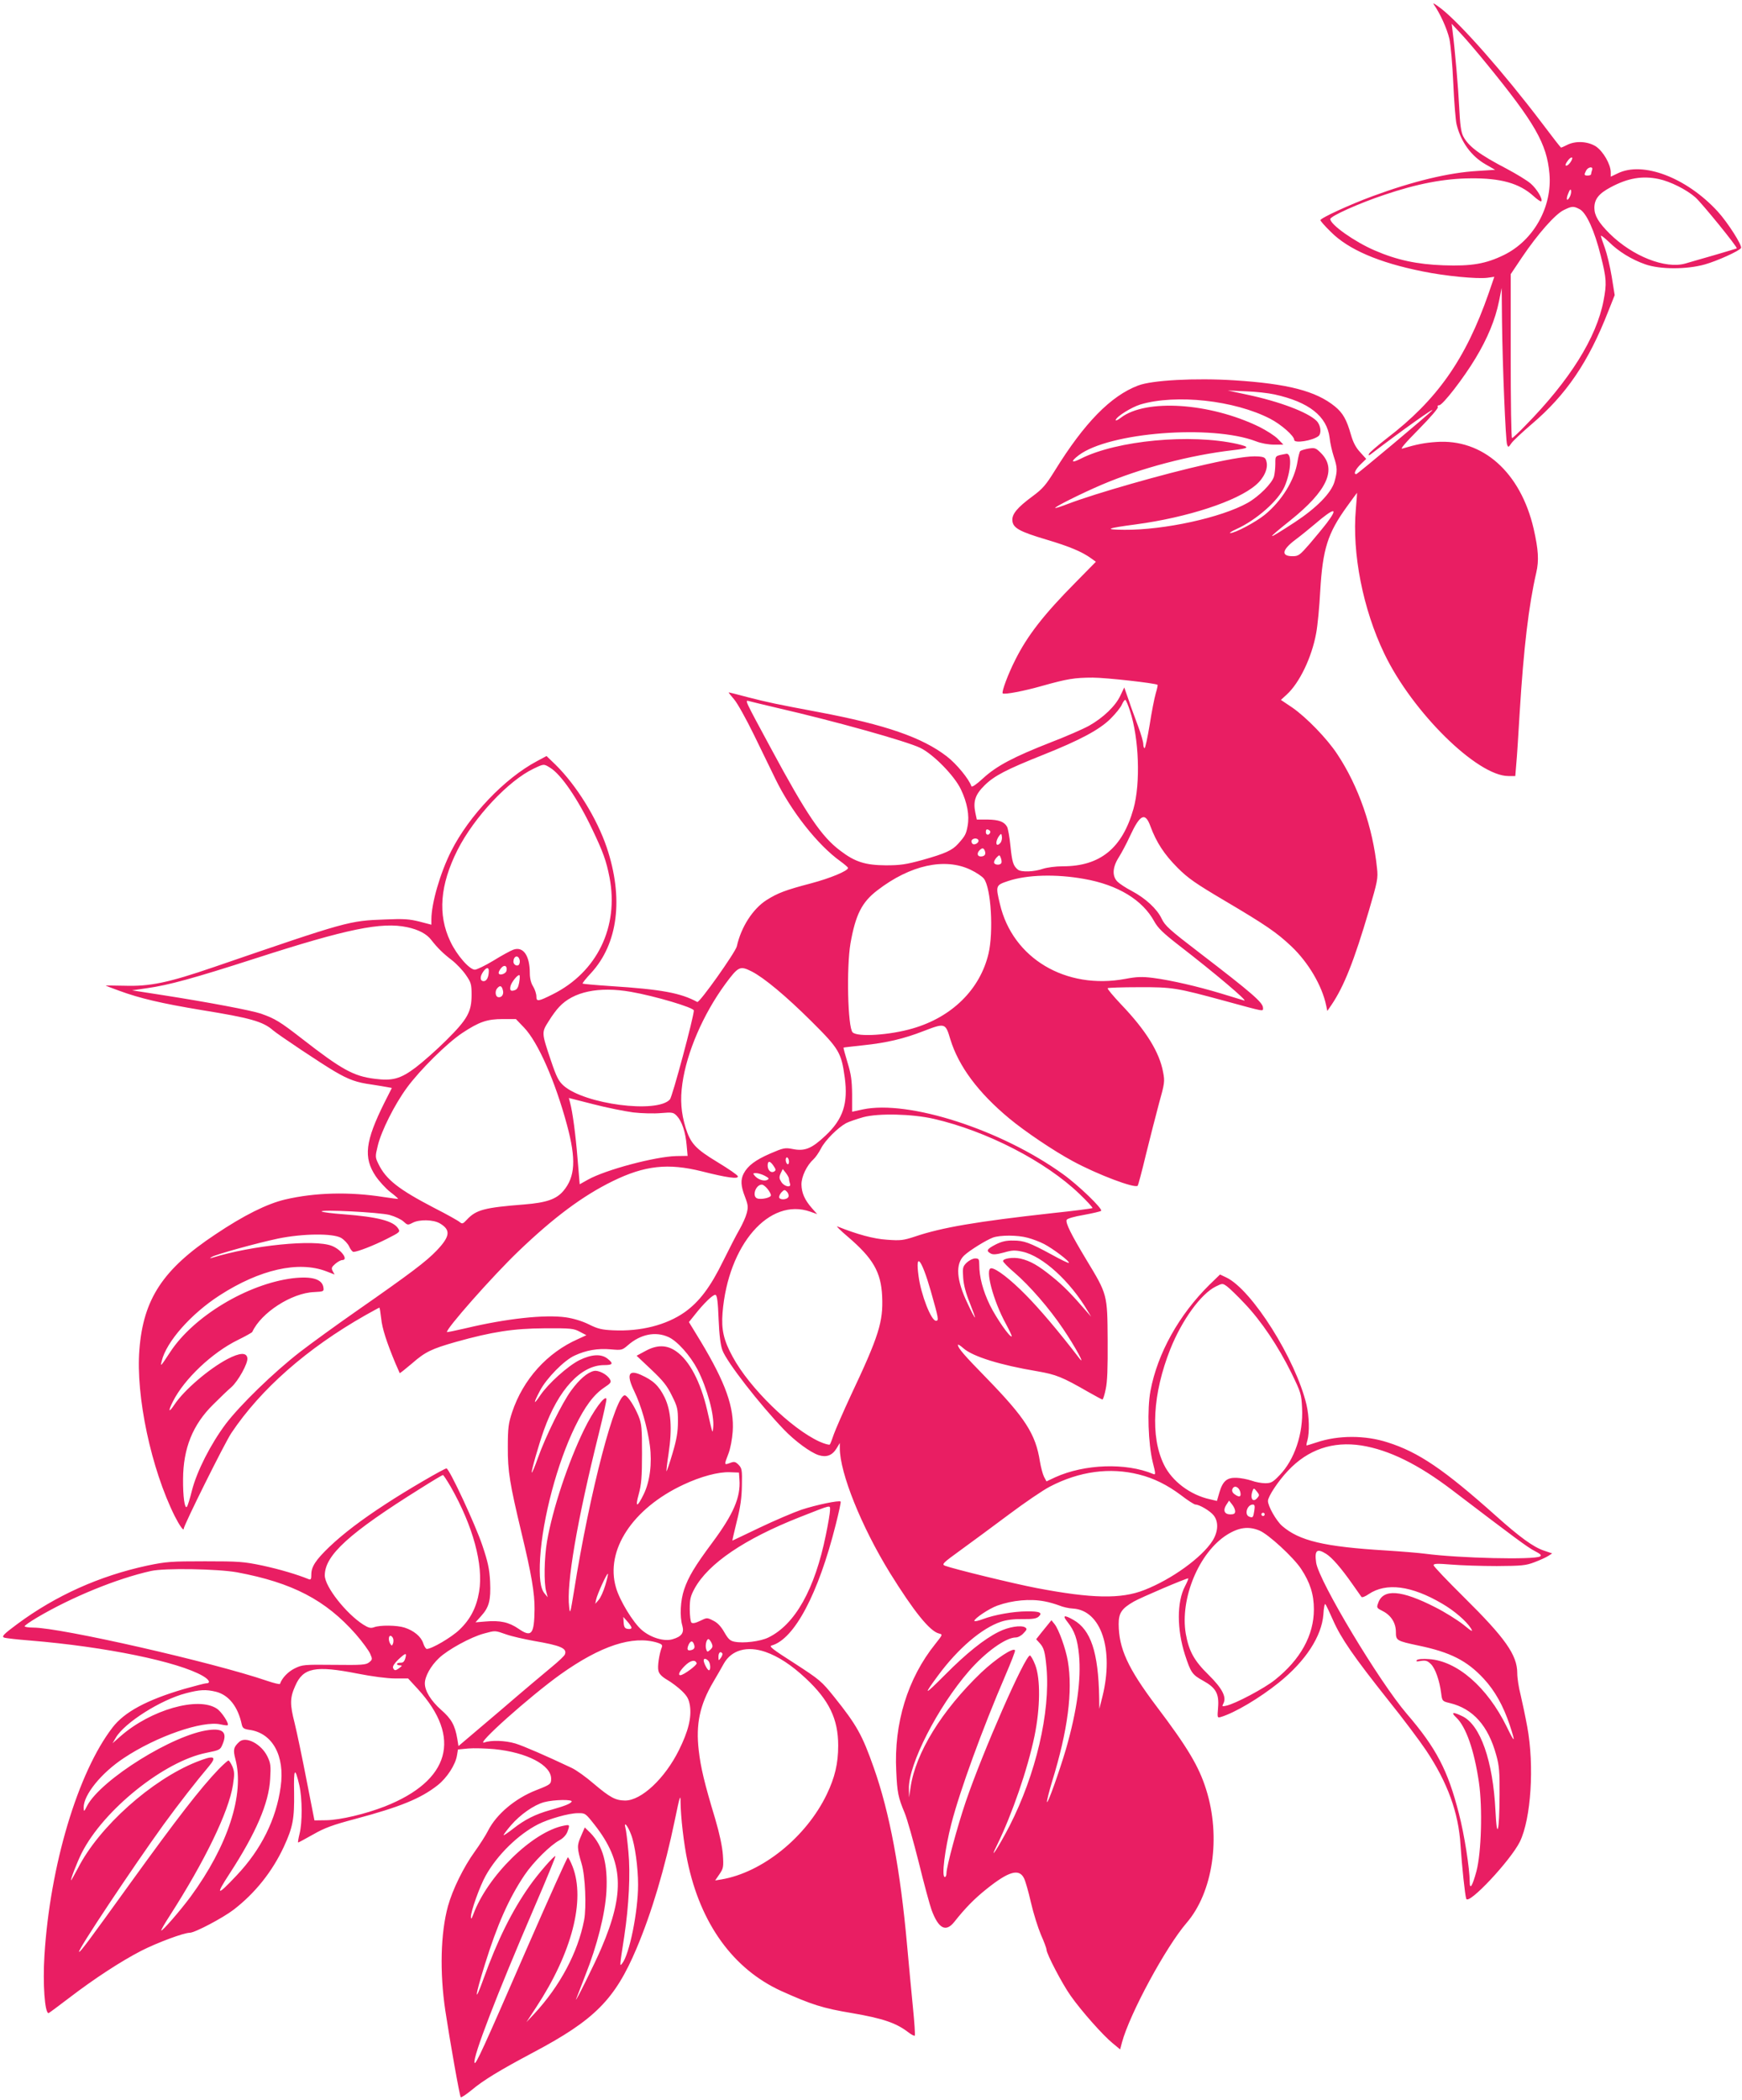<?xml version="1.0" standalone="no"?>
<!DOCTYPE svg PUBLIC "-//W3C//DTD SVG 20010904//EN"
 "http://www.w3.org/TR/2001/REC-SVG-20010904/DTD/svg10.dtd">
<svg version="1.0" xmlns="http://www.w3.org/2000/svg"
 width="1062pt" height="1280pt" viewBox="0 0 1062 1280"
 preserveAspectRatio="xMidYMid meet">
<g transform="translate(0,1280) scale(0.1,-0.1)"
fill="#e91e63" stroke="none">
<path d="M8743 12770 c38 -55 78 -144 93 -206 8 -37 19 -158 24 -273 5 -113
14 -225 20 -249 26 -107 90 -195 179 -245 l56 -32 -108 -7 c-174 -10 -394 -63
-640 -154 -136 -50 -317 -133 -317 -146 0 -5 28 -37 63 -71 107 -108 294 -188
559 -241 141 -29 333 -47 396 -39 l42 6 -35 -102 c-140 -401 -314 -649 -622
-884 -55 -43 -104 -85 -107 -93 -5 -13 -1 -12 18 3 182 139 394 290 366 260
-28 -29 -455 -387 -462 -387 -18 0 -5 29 27 60 l34 33 -37 41 c-27 29 -43 61
-56 106 -26 92 -49 133 -98 173 -116 94 -287 138 -613 159 -238 15 -503 1
-587 -32 -166 -63 -327 -227 -507 -518 -54 -87 -74 -111 -135 -156 -95 -70
-128 -110 -124 -150 4 -44 43 -66 208 -115 141 -42 217 -74 272 -114 l29 -21
-124 -126 c-193 -195 -294 -324 -369 -475 -43 -85 -83 -193 -75 -201 9 -9 130
14 242 46 150 42 196 50 307 50 79 0 384 -34 395 -44 2 -2 -3 -25 -11 -52 -8
-27 -25 -113 -37 -191 -13 -79 -27 -143 -31 -143 -4 0 -8 11 -8 25 0 13 -14
62 -31 107 -17 46 -44 118 -58 161 l-27 77 -24 -50 c-29 -63 -105 -135 -190
-183 -36 -20 -141 -66 -235 -102 -227 -89 -329 -143 -411 -218 -41 -38 -69
-57 -72 -49 -14 43 -91 137 -150 182 -149 115 -373 193 -782 270 -261 49 -308
59 -429 90 -63 17 -116 30 -118 30 -3 0 12 -19 32 -42 21 -24 75 -122 122
-218 47 -96 105 -216 130 -267 96 -198 259 -404 396 -502 26 -19 47 -37 47
-41 0 -18 -109 -63 -226 -94 -156 -41 -203 -59 -271 -102 -83 -53 -155 -164
-181 -282 -9 -37 -228 -346 -241 -339 -101 55 -218 77 -530 97 -91 6 -167 13
-169 15 -3 2 20 31 51 64 165 179 200 456 96 766 -60 177 -184 378 -312 504
l-55 53 -58 -31 c-198 -105 -414 -332 -523 -548 -67 -133 -121 -318 -121 -417
l0 -32 -73 19 c-60 15 -95 18 -207 13 -223 -8 -229 -10 -1045 -290 -280 -96
-391 -119 -547 -114 -64 1 -115 2 -114 1 1 -1 39 -16 84 -32 125 -46 258 -77
499 -117 298 -48 377 -70 438 -124 30 -26 299 -206 377 -251 85 -50 134 -67
223 -79 38 -6 82 -13 97 -16 l27 -5 -45 -89 c-118 -237 -129 -335 -54 -448 21
-31 61 -75 89 -97 28 -21 49 -40 48 -42 -2 -1 -41 4 -87 11 -208 33 -419 28
-602 -15 -110 -26 -251 -96 -424 -212 -320 -212 -440 -394 -464 -702 -23 -285
72 -729 216 -1017 28 -55 54 -92 54 -76 0 21 250 523 290 583 180 269 462 517
818 719 45 25 83 46 85 46 2 0 7 -30 11 -66 6 -61 33 -144 87 -274 13 -30 25
-57 26 -59 1 -2 35 25 75 59 81 71 120 89 267 131 222 62 351 82 541 83 162 1
178 -1 215 -21 l40 -21 -50 -23 c-189 -83 -336 -246 -403 -447 -22 -67 -26
-95 -26 -212 -1 -147 12 -224 84 -525 60 -249 80 -367 79 -463 -2 -154 -18
-174 -98 -119 -58 40 -113 52 -202 44 l-60 -5 34 38 c49 54 60 96 55 209 -4
78 -13 120 -47 221 -42 126 -202 470 -219 470 -14 0 -246 -135 -369 -216 -151
-98 -262 -183 -346 -263 -82 -79 -109 -120 -109 -167 0 -29 -3 -34 -16 -29
-71 29 -176 60 -282 83 -115 24 -144 26 -350 26 -206 0 -235 -2 -351 -26 -293
-63 -559 -183 -793 -356 -85 -63 -97 -76 -81 -83 11 -4 83 -12 160 -18 460
-38 902 -129 1052 -216 41 -24 49 -45 18 -45 -7 0 -67 -16 -132 -34 -228 -67
-364 -140 -437 -235 -211 -274 -381 -841 -415 -1389 -11 -172 2 -352 25 -352
2 0 59 42 127 94 153 117 314 222 438 286 96 49 259 110 296 110 31 0 203 91
268 141 131 101 235 232 305 382 56 121 65 171 63 332 -3 149 5 159 32 44 18
-80 19 -228 1 -297 -7 -29 -11 -52 -8 -52 2 0 43 22 91 49 70 40 118 58 258
95 273 73 398 124 501 205 57 45 109 125 118 182 l6 36 62 6 c33 3 106 1 161
-4 198 -20 345 -97 345 -180 0 -33 -4 -36 -91 -70 -128 -50 -242 -146 -293
-246 -14 -28 -51 -86 -82 -129 -68 -94 -135 -231 -163 -332 -45 -165 -51 -402
-16 -637 27 -179 87 -520 94 -527 3 -4 33 16 66 43 73 61 170 120 375 229 376
199 499 323 631 635 92 218 172 486 234 786 29 141 34 156 34 108 1 -95 20
-258 42 -362 79 -382 279 -658 572 -792 185 -83 252 -105 433 -135 185 -32
267 -59 342 -117 18 -14 36 -23 39 -20 3 3 -2 79 -11 169 -9 90 -25 262 -36
383 -41 457 -106 807 -203 1081 -70 199 -104 260 -241 431 -78 97 -88 105
-242 205 -136 87 -158 104 -139 109 138 39 284 314 390 736 19 75 33 139 30
141 -9 9 -149 -20 -240 -50 -49 -17 -164 -66 -254 -109 -90 -43 -165 -79 -166
-79 -1 0 11 53 27 118 22 86 30 144 31 219 2 94 0 104 -20 125 -20 20 -27 21
-53 11 -36 -13 -36 -13 -9 57 12 31 23 90 26 135 10 147 -43 296 -195 549
l-72 118 33 41 c57 73 115 129 129 125 10 -3 15 -43 19 -149 4 -97 12 -159 23
-188 26 -72 227 -330 375 -484 67 -70 162 -140 212 -156 47 -15 83 -2 109 41
l20 33 0 -32 c0 -151 132 -478 305 -759 146 -235 243 -356 299 -370 24 -6 24
-6 -22 -64 -169 -210 -253 -485 -238 -775 6 -133 12 -160 51 -254 15 -35 53
-171 86 -301 32 -131 68 -263 79 -293 42 -112 86 -135 137 -72 68 86 123 142
198 202 135 108 198 126 228 65 8 -15 27 -81 42 -147 15 -66 43 -154 61 -197
19 -42 34 -83 34 -91 0 -25 97 -211 148 -282 64 -91 196 -240 255 -288 l46
-38 11 42 c47 175 268 583 394 729 161 187 211 524 119 814 -44 140 -113 256
-303 507 -174 231 -229 351 -230 500 0 68 18 95 93 138 44 25 316 141 331 141
3 0 -6 -22 -20 -49 -50 -95 -49 -263 0 -416 36 -110 44 -122 111 -159 78 -43
98 -79 91 -164 -5 -62 -5 -63 17 -57 86 26 236 115 354 210 162 130 261 282
271 415 2 39 8 68 12 63 4 -4 25 -48 47 -98 49 -111 125 -221 337 -488 91
-113 194 -251 230 -305 131 -196 198 -380 210 -577 9 -131 27 -305 35 -328 14
-40 270 233 327 348 68 140 89 462 45 700 -12 66 -31 154 -41 197 -11 42 -20
100 -20 130 0 111 -73 214 -326 464 -101 100 -184 187 -184 194 0 10 21 11
108 4 59 -5 184 -9 277 -9 150 1 177 3 229 23 32 12 70 29 84 38 l25 16 -50
17 c-64 21 -149 83 -293 212 -316 282 -471 388 -661 448 -136 44 -300 44 -431
0 -31 -10 -59 -19 -62 -19 -3 0 0 15 5 32 13 48 11 144 -6 217 -66 277 -333
701 -489 775 l-38 18 -65 -63 c-185 -183 -316 -417 -359 -646 -21 -113 -14
-322 14 -436 18 -70 18 -77 3 -71 -167 70 -419 61 -598 -20 l-53 -25 -15 28
c-8 16 -19 58 -25 93 -26 168 -90 266 -325 508 -137 140 -175 184 -175 203 0
5 15 -4 34 -21 57 -50 223 -102 451 -140 114 -20 150 -34 310 -126 44 -25 83
-46 86 -46 4 0 13 28 20 63 10 45 13 127 12 298 -2 281 -1 278 -130 491 -95
158 -127 223 -120 243 4 8 45 20 104 30 54 10 102 21 106 25 12 11 -139 157
-233 224 -376 271 -941 453 -1220 394 l-65 -14 0 106 c-1 85 -6 122 -28 194
-15 49 -26 90 -24 91 1 1 55 7 119 14 144 15 249 40 367 86 133 51 135 51 165
-50 50 -163 169 -324 358 -481 96 -80 271 -198 388 -261 149 -81 379 -168 396
-150 3 3 26 88 50 189 25 101 61 242 80 313 34 121 36 134 25 190 -22 121
-103 253 -256 413 -48 51 -85 95 -82 99 4 3 89 6 189 6 206 1 232 -4 523 -83
250 -68 235 -66 235 -43 0 32 -64 88 -390 338 -179 137 -208 163 -228 206 -28
59 -98 124 -183 169 -35 18 -74 44 -86 56 -34 34 -31 88 8 149 17 27 48 85 68
129 62 134 93 148 125 59 36 -97 84 -171 166 -253 63 -63 109 -95 285 -199
252 -149 318 -194 409 -280 103 -98 186 -239 211 -359 l7 -34 26 38 c75 111
137 266 228 575 52 177 56 196 49 257 -25 248 -113 501 -242 695 -63 96 -189
225 -274 284 l-70 47 35 32 c79 72 153 227 180 374 9 47 20 164 25 260 15 253
45 349 161 510 33 46 62 85 63 86 1 2 -2 -43 -7 -99 -24 -269 43 -610 174
-882 171 -356 566 -745 756 -745 l42 0 6 73 c4 39 13 182 21 317 24 390 55
651 101 850 17 74 13 139 -16 267 -80 345 -311 550 -595 529 -71 -5 -117 -14
-205 -40 -17 -6 15 32 99 117 71 72 121 130 117 136 -4 6 -1 11 8 11 21 0 149
165 222 287 73 121 120 235 143 348 l16 80 2 -205 c3 -267 22 -725 31 -750 7
-18 8 -18 26 8 10 15 66 67 123 116 212 180 347 379 468 689 l39 98 -18 112
c-10 61 -29 140 -42 176 -13 35 -24 68 -24 73 0 6 21 -11 48 -36 59 -59 139
-108 222 -137 91 -32 252 -32 363 -1 75 21 210 82 221 100 9 15 -80 155 -143
224 -190 206 -456 307 -609 231 l-42 -20 0 26 c0 49 -46 128 -90 158 -50 32
-125 36 -177 9 -18 -9 -34 -16 -36 -16 -2 0 -56 69 -119 153 -230 303 -491
599 -609 692 -43 33 -58 42 -46 25z m321 -360 c294 -360 366 -486 382 -668 18
-203 -96 -407 -277 -496 -111 -54 -196 -69 -369 -63 -162 6 -284 32 -420 91
-121 52 -270 157 -270 191 0 17 172 95 331 148 198 67 364 99 524 100 184 2
298 -30 384 -108 23 -21 44 -35 47 -32 12 11 -26 75 -64 108 -23 20 -88 59
-144 89 -169 88 -236 138 -268 200 -13 26 -19 71 -24 175 -6 123 -26 352 -41
470 l-5 40 56 -60 c31 -33 102 -116 158 -185z m516 -589 c-11 -21 -29 -36 -35
-29 -3 2 2 14 11 26 19 28 39 30 24 3z m126 -57 c-3 -9 -6 -20 -6 -25 0 -5 -9
-9 -20 -9 -23 0 -24 4 -10 31 13 23 45 26 36 3z m406 -55 c71 -15 169 -64 224
-112 40 -36 260 -306 252 -311 -2 -1 -61 -19 -133 -40 -71 -20 -152 -44 -180
-52 -122 -35 -322 44 -462 182 -67 67 -93 110 -93 157 0 53 27 87 98 125 106
57 194 72 294 51z m-542 -109 c-18 -33 -25 -15 -9 22 9 23 15 28 17 16 2 -9
-2 -27 -8 -38z m60 -75 c41 -21 91 -131 129 -284 35 -139 37 -169 17 -273 -43
-226 -206 -486 -475 -760 -41 -43 -79 -78 -83 -78 -5 0 -8 225 -8 499 l0 500
69 103 c96 142 201 261 253 287 51 25 60 26 98 6z m-1860 -1129 c210 -46 320
-133 336 -265 3 -31 15 -82 25 -113 23 -69 23 -89 4 -156 -21 -68 -108 -157
-240 -244 -178 -116 -184 -114 -29 10 225 180 286 312 187 411 -31 31 -37 33
-76 27 -23 -4 -45 -11 -50 -15 -4 -4 -12 -33 -17 -65 -18 -113 -96 -239 -200
-324 -56 -45 -182 -112 -210 -111 -8 0 8 11 37 24 122 55 256 173 294 259 40
92 47 207 10 200 -69 -13 -66 -10 -66 -61 0 -26 -4 -61 -8 -76 -11 -42 -92
-123 -161 -162 -161 -90 -509 -166 -751 -164 -128 1 -111 9 70 33 313 42 617
141 731 240 50 42 76 101 65 142 -6 25 -13 29 -50 32 -54 4 -148 -10 -321 -49
-255 -57 -675 -177 -839 -240 -41 -16 -76 -27 -78 -25 -6 6 163 90 282 141
239 102 540 181 800 211 103 12 108 19 28 38 -284 64 -734 22 -955 -90 -57
-29 -63 -18 -12 21 184 140 811 189 1082 85 30 -12 76 -20 109 -20 l57 0 -34
35 c-18 19 -70 52 -114 74 -301 146 -690 172 -843 55 -19 -15 -34 -21 -31 -13
7 22 96 77 151 94 217 64 573 25 790 -87 68 -35 147 -105 147 -129 0 -23 112
-5 148 23 20 17 14 67 -12 93 -52 52 -225 118 -425 160 l-116 25 110 -5 c61
-2 139 -11 175 -19z m320 -782 c-23 -30 -71 -88 -106 -129 -60 -69 -68 -75
-104 -75 -72 0 -65 39 18 101 31 23 84 66 117 94 119 102 148 106 75 9z
m-1201 -1147 c55 -166 65 -441 21 -597 -68 -240 -203 -350 -431 -350 -43 0
-95 -7 -120 -15 -54 -19 -134 -22 -154 -5 -28 23 -35 46 -45 145 -5 53 -15
105 -20 115 -17 32 -51 44 -120 45 l-65 0 -9 42 c-14 69 -1 110 57 167 59 58
132 96 358 186 223 89 341 152 409 219 31 31 63 70 70 88 8 17 17 30 21 27 4
-2 17 -32 28 -67z m-2149 18 c348 -80 785 -202 870 -243 79 -38 208 -169 248
-253 39 -82 53 -159 41 -223 -9 -50 -15 -61 -58 -109 -36 -40 -78 -59 -216
-98 -102 -28 -136 -33 -225 -33 -124 1 -187 20 -277 89 -114 85 -205 219 -422
622 -163 302 -161 297 -135 290 10 -3 89 -22 174 -42z m-1385 -365 c66 -41
166 -186 255 -373 67 -140 86 -193 106 -295 58 -301 -76 -577 -346 -712 -90
-45 -100 -46 -100 -13 0 15 -9 43 -20 61 -13 20 -20 50 -20 80 0 108 -40 165
-100 144 -17 -6 -72 -36 -122 -67 -50 -30 -101 -55 -113 -55 -33 0 -111 89
-150 173 -77 162 -63 343 44 556 102 201 311 424 466 497 61 29 60 29 100 4z
m2682 -393 c-6 -20 -27 -19 -27 2 0 14 5 19 15 14 9 -3 14 -10 12 -16z m63
-63 c-30 -35 -36 8 -6 45 9 12 12 10 14 -8 2 -12 -2 -29 -8 -37z m-136 17 c9
-15 -23 -36 -36 -23 -5 5 -7 15 -4 21 9 13 33 14 40 2z m40 -67 c8 -21 -1 -34
-25 -34 -21 0 -25 20 -7 38 16 16 25 15 32 -4z m100 -75 c-9 -15 -44 -10 -44
5 0 8 8 22 17 31 16 16 17 16 25 -5 4 -12 6 -26 2 -31z m-187 -40 c34 -16 71
-41 81 -54 44 -56 60 -325 28 -459 -52 -217 -223 -385 -461 -454 -139 -41
-337 -54 -367 -24 -30 30 -38 397 -13 543 31 174 69 250 163 322 201 155 412
201 569 126z m693 -56 c204 -36 355 -127 427 -259 22 -40 54 -71 148 -144 224
-173 428 -346 400 -338 -11 3 -73 22 -138 42 -145 44 -310 82 -419 96 -66 8
-98 7 -167 -6 -363 -68 -688 125 -765 456 -27 112 -26 115 49 140 116 39 293
44 465 13z m-4128 -294 c71 -15 121 -42 149 -80 36 -46 70 -80 125 -122 27
-21 65 -61 84 -89 32 -46 35 -57 35 -122 0 -103 -25 -148 -154 -276 -58 -58
-143 -133 -188 -167 -92 -69 -141 -82 -249 -68 -129 16 -201 56 -444 245 -134
104 -162 121 -249 152 -60 20 -317 69 -606 114 l-180 28 90 13 c135 19 284 60
663 182 558 180 768 223 924 190z m684 -194 c4 -8 4 -22 0 -30 -7 -19 -36 -8
-36 14 0 32 26 43 36 16z m-78 -71 c-4 -21 -48 -33 -48 -13 0 7 8 21 17 31 19
21 37 10 31 -18z m-108 -1 c0 -38 -13 -63 -31 -63 -23 0 -25 27 -3 58 18 26
34 29 34 5z m1603 -4 c76 -39 209 -150 363 -303 170 -169 183 -191 204 -344
21 -157 -10 -253 -118 -354 -84 -79 -126 -96 -200 -81 -46 9 -56 7 -137 -28
-90 -39 -136 -74 -161 -121 -20 -38 -18 -77 8 -143 19 -50 20 -63 10 -100 -6
-24 -26 -67 -43 -97 -17 -29 -62 -116 -100 -193 -78 -160 -146 -249 -234 -312
-112 -79 -269 -119 -437 -111 -69 3 -94 9 -148 36 -40 20 -93 36 -140 43 -129
18 -362 -7 -613 -67 -60 -14 -110 -24 -112 -23 -12 13 278 342 437 494 214
205 391 337 573 426 196 96 338 111 543 60 154 -39 226 -49 220 -30 -2 8 -58
46 -124 86 -134 81 -164 114 -194 209 -28 92 -34 171 -20 270 27 191 126 421
262 607 80 108 89 112 161 76z m-1418 -68 c-5 -28 -13 -42 -27 -46 -25 -9 -32
-1 -25 27 7 25 46 72 54 64 3 -2 2 -23 -2 -45z m-99 -47 c7 -26 -9 -47 -31
-41 -15 5 -18 36 -5 52 18 22 29 18 36 -11z m780 -9 c148 -26 384 -96 384
-114 -1 -41 -131 -526 -146 -542 -78 -87 -520 -29 -648 84 -30 27 -43 51 -77
152 -58 172 -58 172 -14 241 20 33 49 72 64 87 86 93 241 126 437 92z m-651
-218 c85 -89 190 -327 262 -595 56 -208 50 -314 -22 -400 -43 -51 -103 -72
-239 -83 -241 -19 -293 -32 -349 -92 -25 -27 -29 -28 -45 -15 -9 8 -80 48
-157 87 -215 112 -292 172 -338 267 -20 41 -20 45 -4 111 22 91 103 252 178
354 80 109 244 271 337 333 103 68 151 85 247 85 l80 0 50 -52z m665 -517 c52
-6 128 -8 170 -4 70 6 76 4 97 -18 30 -32 52 -97 59 -177 l6 -66 -68 -1 c-130
-3 -433 -84 -540 -144 l-50 -28 -13 156 c-12 148 -30 284 -46 343 l-7 27 149
-38 c81 -21 191 -43 243 -50z m1832 -39 c323 -74 683 -260 888 -457 47 -45 83
-84 80 -87 -3 -3 -113 -17 -245 -31 -460 -51 -673 -87 -838 -143 -70 -23 -87
-25 -169 -19 -82 5 -183 33 -303 81 -11 5 18 -24 64 -63 153 -131 202 -214
209 -363 7 -155 -20 -242 -191 -604 -46 -99 -92 -205 -103 -235 -10 -30 -21
-59 -25 -64 -4 -4 -33 4 -64 18 -172 79 -426 327 -528 516 -56 102 -70 167
-62 269 34 415 285 704 535 616 l42 -15 -31 35 c-46 52 -64 95 -65 146 0 49
33 117 74 154 12 11 32 40 45 65 25 50 104 128 154 155 18 9 65 25 104 36 93
25 298 20 429 -10z m-882 -262 c0 -11 -4 -17 -10 -14 -5 3 -10 15 -10 26 0 11
5 17 10 14 6 -3 10 -15 10 -26z m-94 -25 c15 -22 15 -27 4 -34 -19 -12 -40 7
-40 36 0 31 15 30 36 -2z m94 -79 c0 -7 3 -20 6 -29 10 -27 -34 -19 -52 9 -14
22 -15 30 -5 53 l13 27 19 -24 c10 -13 19 -29 19 -36z m-148 19 c26 -14 29
-18 16 -25 -19 -11 -58 2 -77 25 -12 14 -11 16 8 16 12 0 36 -7 53 -16z m17
-80 c12 -15 21 -32 21 -39 0 -15 -60 -28 -84 -19 -33 13 -9 84 29 84 7 0 23
-12 34 -26z m128 -48 c-8 -20 -57 -21 -57 -2 0 8 7 22 16 31 15 15 19 15 32 1
8 -8 12 -22 9 -30z m-2432 -111 c33 -9 71 -27 85 -40 24 -22 26 -23 55 -8 41
22 126 20 166 -3 68 -40 64 -79 -19 -166 -64 -67 -161 -140 -485 -366 -125
-87 -282 -201 -348 -252 -161 -125 -363 -321 -453 -439 -92 -123 -176 -288
-206 -406 -12 -49 -26 -94 -31 -99 -13 -14 -24 63 -23 169 1 188 59 332 184
455 41 41 91 89 110 105 42 37 103 147 98 178 -5 35 -46 33 -121 -6 -114 -60
-265 -190 -323 -277 -36 -54 -41 -44 -10 18 69 137 239 298 396 375 47 23 86
45 88 49 54 118 241 238 377 243 57 3 60 4 57 26 -6 53 -69 72 -189 58 -275
-35 -603 -232 -745 -449 -60 -91 -61 -92 -52 -55 28 117 178 287 353 400 245
158 480 211 649 147 l52 -20 -12 21 c-9 18 -7 24 16 44 15 13 34 23 42 23 41
0 -6 65 -64 87 -107 41 -485 3 -729 -73 -16 -5 -16 -4 -2 5 23 15 276 85 404
112 151 31 334 33 385 4 19 -12 41 -35 49 -53 8 -18 20 -32 26 -32 24 0 122
38 203 79 81 41 83 43 69 64 -29 45 -123 70 -331 86 -70 5 -131 13 -135 17
-12 14 353 -5 414 -21z m3890 -139 c28 -7 73 -24 100 -38 54 -28 159 -107 151
-115 -2 -3 -48 19 -102 49 -138 75 -171 87 -237 87 -43 1 -71 -6 -107 -24 -54
-28 -60 -39 -30 -55 14 -8 35 -6 80 6 51 15 68 15 114 5 123 -27 291 -181 397
-361 l21 -35 -22 25 c-100 116 -150 166 -216 219 -85 69 -133 96 -193 110 -45
10 -106 1 -106 -15 0 -6 31 -38 69 -70 93 -80 213 -218 297 -343 73 -107 143
-237 97 -177 -126 164 -240 298 -323 382 -94 96 -182 164 -212 164 -40 0 11
-196 89 -338 22 -41 38 -75 36 -77 -10 -10 -94 111 -133 190 -43 89 -65 172
-65 247 0 34 -3 38 -25 38 -14 0 -37 -12 -52 -26 -24 -24 -25 -31 -21 -92 3
-45 17 -96 41 -155 19 -48 33 -87 31 -87 -3 0 -23 37 -44 83 -70 145 -77 244
-21 296 35 32 132 92 174 108 44 16 151 16 212 -1z m-591 -323 c48 -169 51
-183 32 -183 -29 0 -91 158 -106 272 -21 153 18 106 74 -89z m1914 -78 c102
-107 205 -261 285 -423 58 -119 61 -129 65 -214 8 -155 -46 -315 -137 -409
-41 -43 -52 -49 -88 -49 -22 0 -60 7 -84 16 -24 8 -65 16 -90 17 -59 2 -84
-19 -105 -89 l-15 -52 -42 10 c-120 26 -232 110 -281 211 -84 171 -69 433 39
705 71 177 186 336 277 381 41 20 41 20 68 1 15 -11 64 -58 108 -105z m-3513
-204 c54 -24 133 -113 177 -197 59 -114 104 -280 96 -354 -4 -40 -2 -47 -37
106 -40 172 -108 302 -189 358 -57 40 -117 41 -189 1 l-52 -28 89 -84 c72 -68
97 -99 126 -159 34 -67 37 -82 37 -156 0 -65 -7 -108 -33 -196 -18 -61 -35
-111 -37 -109 -1 2 4 51 13 108 23 153 15 262 -25 344 -35 70 -69 102 -145
136 -75 33 -88 0 -39 -101 41 -84 80 -219 95 -331 14 -108 0 -218 -37 -295
-41 -84 -54 -84 -31 -1 16 59 20 104 20 247 0 157 -2 181 -21 229 -25 60 -62
118 -81 126 -57 22 -217 -587 -313 -1195 -22 -134 -24 -141 -29 -95 -18 142
48 526 181 1059 27 109 48 204 46 210 -9 25 -80 -72 -136 -187 -98 -201 -192
-484 -226 -681 -17 -100 -20 -254 -5 -306 l9 -35 -19 23 c-26 31 -34 97 -27
217 15 242 104 577 213 800 60 123 114 196 179 239 38 25 43 32 34 48 -16 31
-71 59 -99 52 -39 -9 -88 -51 -137 -118 -54 -72 -158 -283 -204 -413 -18 -51
-35 -91 -37 -88 -5 5 42 169 74 259 88 247 226 396 367 396 53 0 59 9 21 39
-39 31 -98 27 -172 -9 -71 -36 -190 -143 -238 -214 -43 -64 -44 -52 -2 28 40
76 147 185 211 214 71 33 142 45 220 38 67 -6 70 -5 105 25 76 67 168 86 247
50z m4225 -661 c168 -27 347 -115 553 -272 382 -291 460 -349 503 -371 35 -18
44 -26 33 -33 -35 -22 -493 -11 -699 16 -36 5 -144 14 -240 20 -379 23 -529
59 -634 150 -36 32 -86 120 -86 152 0 27 63 122 122 184 122 130 273 181 448
154z m-1356 -177 c89 -22 172 -63 256 -126 41 -32 81 -57 88 -57 24 0 90 -39
111 -66 31 -39 28 -99 -7 -155 -65 -102 -249 -235 -416 -300 -142 -56 -320
-52 -656 12 -141 27 -501 115 -559 136 -21 9 -14 16 95 95 66 48 198 145 294
217 96 72 209 149 250 170 180 94 367 119 544 74z m-2436 -31 c8 -107 -37
-211 -164 -382 -110 -148 -147 -211 -173 -287 -23 -67 -28 -165 -11 -222 12
-43 -5 -66 -60 -82 -51 -15 -132 9 -187 56 -53 45 -136 181 -158 260 -66 226
101 481 411 626 106 50 214 79 284 76 l55 -2 3 -43z m-1760 -44 c136 -239 200
-476 173 -638 -16 -97 -53 -169 -120 -233 -49 -47 -169 -117 -199 -117 -6 0
-16 16 -22 35 -13 40 -57 77 -114 95 -46 15 -150 16 -186 2 -20 -7 -33 -4 -65
16 -105 67 -235 232 -235 300 0 123 148 258 585 531 71 45 132 81 135 81 4 0
25 -33 48 -72z m4813 -30 c8 -32 -5 -37 -36 -14 -11 8 -16 19 -12 30 10 26 39
15 48 -16z m103 -39 c-27 -30 -45 0 -27 47 6 15 8 15 25 -6 17 -21 17 -24 2
-41z m-134 -80 c0 -14 -7 -19 -29 -19 -36 0 -47 24 -25 58 l17 26 18 -23 c11
-13 19 -32 19 -42z m117 5 c-7 -44 -9 -46 -31 -38 -32 12 -13 74 22 74 11 0
13 -9 9 -36z m-2587 0 c0 -15 -11 -81 -25 -148 -67 -332 -188 -548 -352 -627
-48 -23 -150 -36 -205 -25 -27 5 -39 17 -63 59 -20 35 -42 58 -68 70 -37 19
-38 18 -79 -2 -29 -14 -46 -17 -53 -10 -5 5 -10 42 -10 82 0 61 5 80 30 126
84 152 303 301 640 434 202 79 185 76 185 41z m2650 -24 c0 -5 -4 -10 -10 -10
-5 0 -10 5 -10 10 0 6 5 10 10 10 6 0 10 -4 10 -10z m-33 -98 c54 -21 209
-164 255 -234 55 -83 78 -156 78 -247 0 -158 -82 -306 -238 -430 -62 -50 -240
-145 -296 -157 -26 -6 -27 -5 -18 13 21 39 -6 92 -90 175 -88 86 -120 144
-139 251 -36 214 80 494 250 602 73 46 132 54 198 27z m407 -142 c37 -23 93
-88 161 -185 27 -38 52 -74 55 -78 4 -5 24 3 44 17 107 72 261 52 448 -58 74
-43 147 -106 175 -150 15 -25 8 -22 -47 23 -36 28 -112 76 -170 105 -207 106
-318 114 -348 26 -11 -29 -9 -31 29 -50 50 -26 79 -72 79 -127 0 -52 4 -54
140 -83 192 -40 294 -92 395 -201 68 -73 120 -166 159 -283 37 -112 32 -114
-19 -9 -118 240 -302 400 -473 411 -38 3 -68 0 -74 -6 -8 -8 -1 -10 25 -5 29
4 40 1 61 -20 26 -26 52 -99 62 -177 6 -48 7 -49 53 -60 141 -34 234 -138 283
-318 18 -64 21 -104 20 -242 -1 -226 -16 -283 -25 -97 -15 305 -92 524 -202
577 -58 28 -72 25 -37 -8 59 -56 109 -197 138 -394 23 -157 15 -429 -15 -543
-25 -92 -41 -117 -41 -63 0 78 -33 289 -66 415 -67 263 -138 399 -318 608
-168 196 -534 806 -552 920 -11 76 4 90 60 55z m-6639 -113 c338 -63 540 -169
723 -376 41 -47 81 -102 89 -121 14 -32 14 -35 -7 -52 -19 -15 -43 -17 -213
-15 -185 2 -194 1 -241 -22 -40 -20 -77 -58 -89 -94 -1 -4 -36 4 -77 18 -333
114 -1261 325 -1427 325 -29 0 -53 4 -53 8 0 5 35 29 77 54 210 124 486 237
693 283 83 19 408 13 525 -8z m2245 -79 c-11 -37 -29 -77 -41 -90 l-20 -23 5
25 c7 34 66 163 72 158 2 -3 -5 -34 -16 -70z m2678 -98 c28 -5 68 -17 89 -25
21 -9 59 -18 85 -19 171 -11 250 -249 179 -536 l-19 -75 -1 70 c-5 275 -51
412 -157 472 -58 33 -69 28 -35 -14 42 -53 60 -105 69 -199 14 -150 -12 -339
-79 -573 -41 -139 -112 -338 -116 -324 -2 6 12 62 31 125 96 310 127 551 96
734 -13 76 -55 192 -80 224 l-20 25 -17 -21 c-10 -12 -31 -38 -47 -58 l-29
-37 20 -22 c27 -29 34 -53 43 -151 24 -272 -65 -651 -226 -966 -68 -131 -131
-227 -75 -114 91 186 186 461 228 664 35 171 37 348 4 433 -12 31 -27 57 -32
57 -30 0 -287 -585 -391 -890 -51 -150 -118 -398 -118 -437 0 -13 -4 -23 -10
-23 -21 0 0 169 40 325 52 202 190 580 329 903 34 79 61 148 59 153 -7 22
-116 -50 -206 -135 -241 -231 -401 -491 -431 -701 l-9 -60 -1 54 c-3 147 175
496 366 716 101 116 225 205 286 205 13 0 34 11 47 26 21 21 22 27 10 35 -24
16 -104 3 -162 -27 -87 -43 -196 -130 -325 -260 -132 -132 -137 -132 -42 -3
121 163 265 286 382 325 33 11 80 17 131 16 61 -1 85 3 98 15 26 24 6 33 -72
32 -81 0 -199 -21 -267 -47 -29 -11 -53 -16 -53 -11 0 15 90 75 140 93 92 33
200 43 288 26z m-2518 -161 c0 -6 -10 -9 -22 -7 -18 2 -24 10 -26 38 l-2 35
25 -28 c14 -15 25 -33 25 -38z m-765 -40 c33 -12 109 -29 169 -40 164 -28 204
-45 190 -82 -3 -9 -38 -42 -77 -74 -39 -32 -184 -154 -321 -272 l-251 -213 -7
43 c-14 84 -36 123 -99 178 -62 55 -99 115 -99 161 0 42 36 107 86 154 53 51
195 129 275 150 70 19 65 19 134 -5z m-689 -24 c4 -8 3 -23 0 -32 -6 -15 -8
-15 -16 -3 -13 20 -12 50 0 50 6 0 13 -7 16 -15z m1612 -27 c25 -8 32 -14 27
-27 -16 -40 -28 -119 -21 -144 4 -19 22 -37 53 -55 26 -15 66 -45 89 -67 34
-33 43 -50 50 -90 11 -74 -10 -157 -67 -272 -86 -173 -229 -307 -328 -307 -59
1 -90 17 -193 104 -45 39 -105 82 -133 95 -154 73 -297 135 -344 149 -62 18
-146 21 -188 6 -63 -22 278 282 464 415 246 175 441 239 591 193z m330 -2 c9
-20 7 -27 -8 -41 -17 -15 -19 -15 -25 4 -7 23 2 61 14 61 4 0 13 -11 19 -24z
m-105 -15 c3 -14 -1 -22 -15 -27 -27 -8 -33 1 -20 32 13 27 27 26 35 -5z m433
-39 c80 -28 159 -80 247 -162 142 -133 197 -247 197 -409 0 -109 -20 -194 -70
-298 -126 -261 -393 -476 -643 -518 l-37 -6 26 38 c24 35 26 44 21 118 -4 52
-20 128 -47 220 -66 218 -88 312 -100 415 -19 161 6 279 88 418 22 37 51 88
65 113 47 83 142 109 253 71z m-262 -10 c2 -4 -2 -16 -10 -27 -13 -18 -14 -18
-14 8 0 25 13 36 24 19z m-1933 -29 c-6 -20 -14 -28 -29 -27 -12 0 -22 -3 -22
-8 0 -4 8 -8 18 -8 15 -1 15 -2 -2 -15 -25 -19 -32 -19 -40 0 -3 9 9 28 32 50
45 42 53 44 43 8z m1847 -15 c14 -14 16 -58 4 -58 -9 0 -32 44 -32 60 0 14 14
12 28 -2z m-71 -15 c4 -11 -80 -73 -99 -73 -17 0 -6 24 27 57 34 34 64 40 72
16z m-2069 -63 c91 -18 184 -30 231 -30 l79 0 59 -64 c271 -296 197 -559 -201
-716 -118 -46 -270 -82 -355 -84 l-74 -1 -48 245 c-26 135 -59 292 -73 349
-29 113 -29 153 4 226 48 111 123 125 378 75z m-861 -111 c78 -20 134 -91 157
-200 5 -22 13 -27 46 -32 141 -19 218 -158 191 -348 -27 -197 -119 -382 -269
-540 -120 -128 -131 -124 -42 12 160 246 239 429 247 576 5 81 3 97 -17 138
-37 76 -131 125 -171 89 -35 -32 -39 -48 -24 -105 57 -214 -45 -528 -273 -839
-63 -85 -173 -212 -179 -206 -2 2 20 41 50 87 216 336 361 636 387 799 10 65
10 81 -3 113 -9 20 -20 37 -24 37 -5 0 -31 -24 -59 -52 -113 -118 -253 -299
-534 -688 -258 -358 -312 -431 -318 -426 -9 10 324 510 515 775 94 129 200
265 277 356 52 62 30 69 -77 26 -273 -109 -593 -395 -721 -646 -22 -41 -41
-75 -42 -75 -7 0 36 110 64 166 133 263 503 560 761 611 79 16 84 18 97 50 31
72 6 100 -81 89 -215 -25 -658 -301 -744 -462 -19 -38 -20 -38 -21 -11 -1 77
107 211 245 302 198 132 480 230 590 205 22 -5 41 -7 43 -5 10 10 -37 82 -66
101 -114 76 -403 -7 -586 -167 l-50 -44 20 34 c52 90 273 231 428 271 84 22
121 24 183 9z m2168 -670 c-9 -13 -41 -26 -130 -51 -90 -25 -156 -58 -227
-114 -32 -25 -58 -42 -58 -39 0 4 20 31 45 60 57 66 140 124 202 141 60 16
177 18 168 3z m140 -141 c176 -224 186 -414 41 -752 -37 -88 -162 -339 -154
-311 2 6 27 71 56 145 73 183 121 375 129 511 9 168 -21 279 -98 358 l-34 33
-23 -53 c-25 -57 -25 -71 4 -169 22 -73 30 -263 15 -343 -38 -197 -147 -402
-305 -572 l-47 -50 61 93 c216 329 300 651 221 855 -12 31 -26 57 -29 57 -4 0
-113 -242 -242 -537 -277 -637 -321 -732 -327 -715 -12 32 133 409 367 953 72
166 128 304 126 306 -6 7 -107 -109 -158 -182 -107 -152 -195 -329 -280 -565
-58 -162 -54 -111 8 87 75 242 147 404 242 545 54 80 157 182 213 212 22 12
40 31 48 51 16 44 15 45 -21 38 -192 -37 -466 -306 -553 -542 -10 -27 -14 -30
-14 -14 -1 33 54 187 90 251 70 126 198 251 319 313 65 33 188 68 242 68 46 1
47 0 103 -71z m223 -61 c23 -60 42 -199 42 -304 0 -164 -53 -426 -97 -480 -16
-20 -16 -22 13 167 28 185 38 383 25 514 -6 66 -14 132 -18 145 -12 45 15 13
35 -42z"/>
</g>
</svg>
